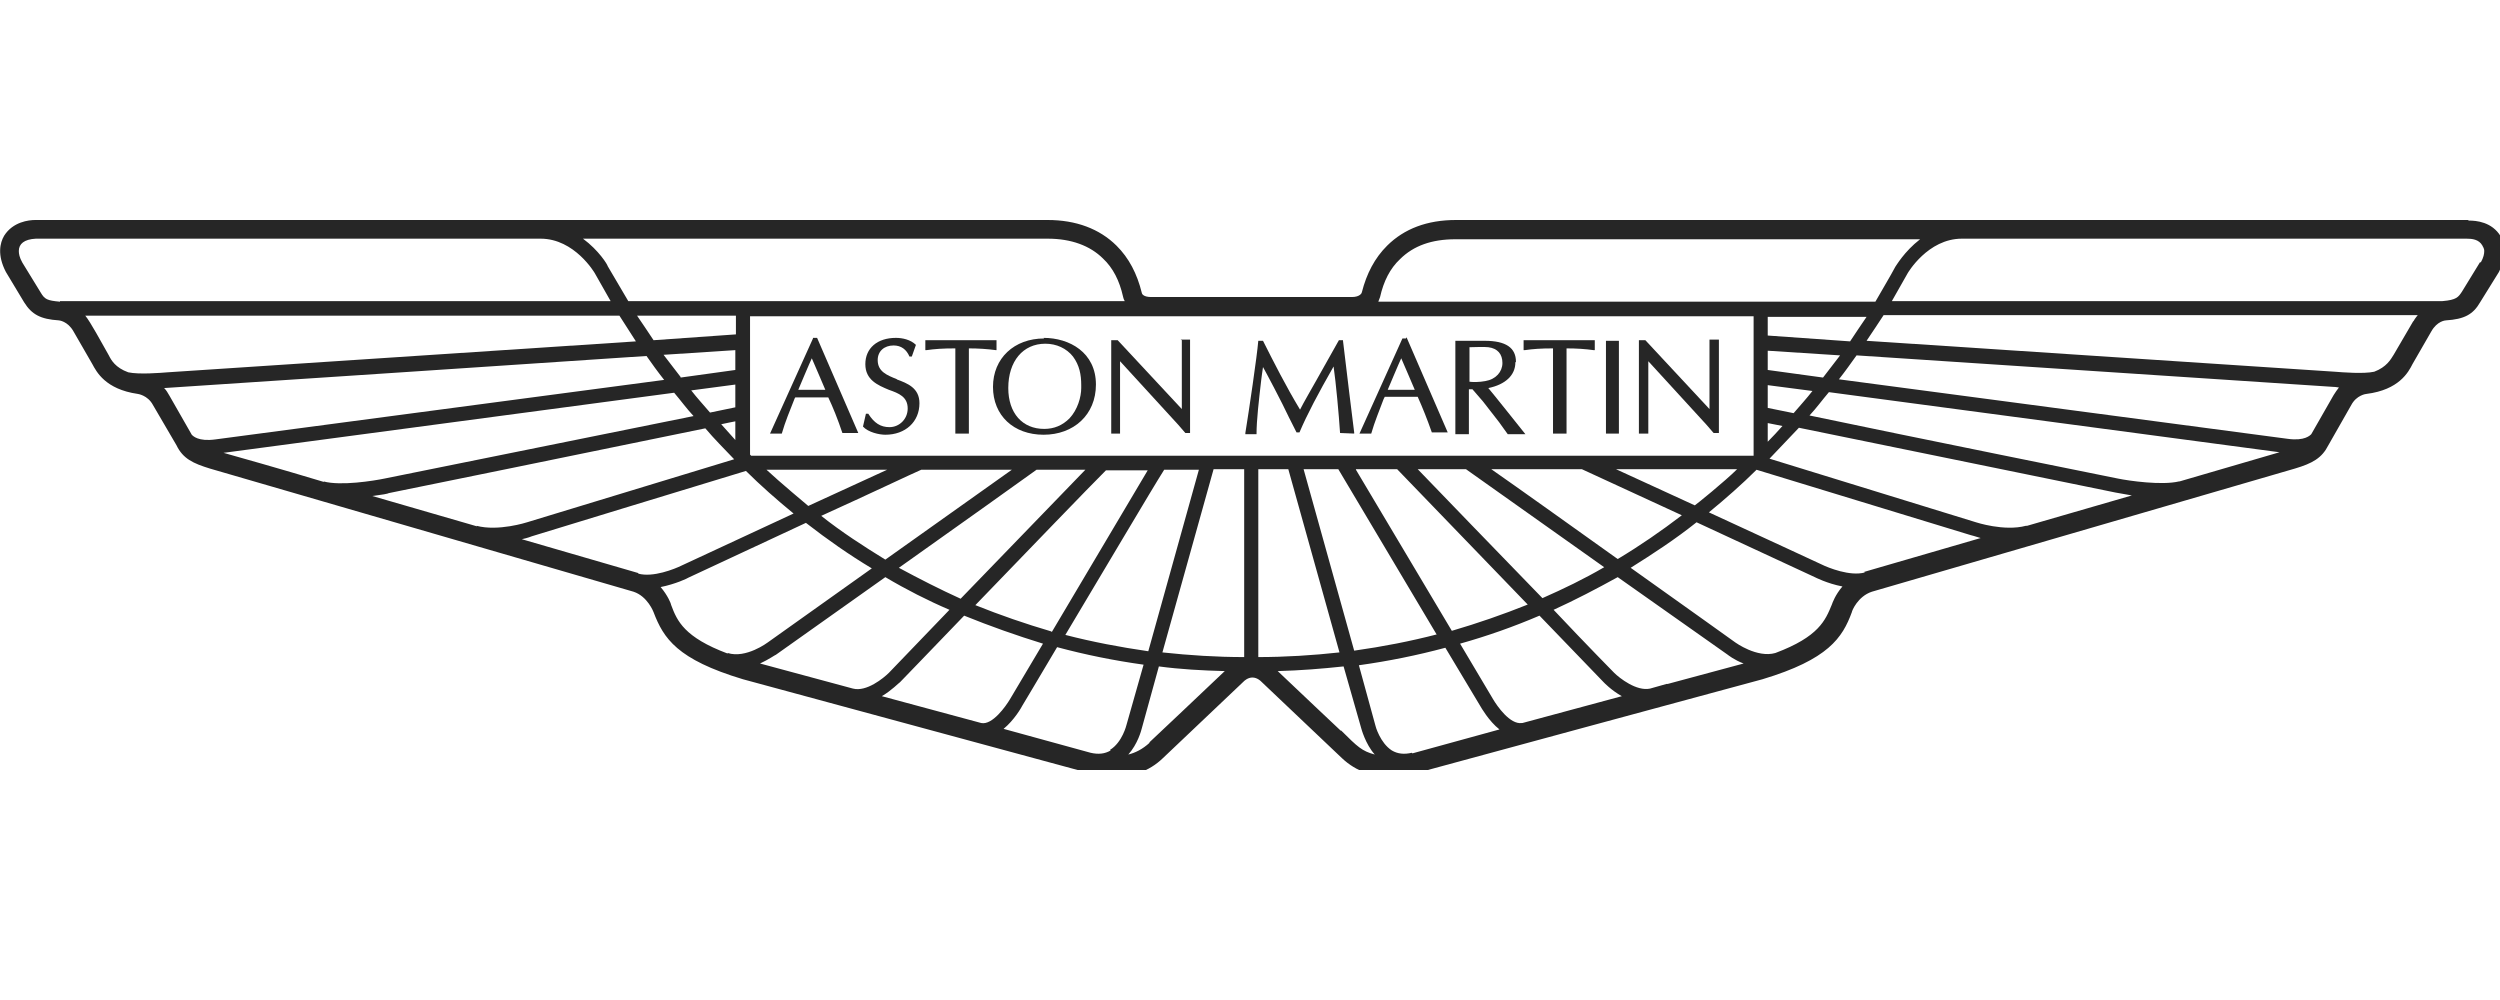 <svg width="250" height="100" viewBox="0 0 250 100" fill="none" xmlns="http://www.w3.org/2000/svg">
<g clip-path="url(#clip0_1302_37686)">
<path d="M246.776 22H145.595C142.713 22 140.418 22.875 138.713 24.568C137.477 25.793 136.654 27.369 136.183 29.236C136.183 29.294 136.006 29.703 135.183 29.703H115.123C114.3 29.703 114.182 29.353 114.182 29.294C113.711 27.369 112.888 25.793 111.652 24.568C109.946 22.875 107.593 22 104.77 22H3.53C2.883 22 1.294 22.175 0.412 23.576C7.22836e-05 24.276 -0.294 25.501 0.588 27.194L2.412 30.228C3.177 31.454 4.059 31.92 5.883 32.037C5.883 32.037 6.765 32.096 7.353 33.146L9.236 36.414C9.648 37.172 10.53 38.923 13.765 39.39C13.765 39.39 14.765 39.507 15.295 40.499L17.648 44.525C18.295 45.867 19.295 46.334 21.001 46.859L63.356 59.172C64.768 59.639 65.356 61.215 65.356 61.215C66.356 63.841 67.709 65.942 74.298 67.926L108.946 77.321C109.358 77.438 113.358 78.663 116.3 75.804L124.418 68.101C124.418 68.101 124.771 67.751 125.241 67.751C125.712 67.751 126.065 68.101 126.065 68.101L134.183 75.804C137.183 78.663 141.124 77.438 141.595 77.321C141.595 77.321 176.185 67.926 176.244 67.926C182.832 65.942 184.244 63.782 185.185 61.215C185.185 61.098 185.774 59.639 187.185 59.172C187.185 59.172 193.597 57.305 229.481 46.859C231.246 46.334 232.188 45.809 232.835 44.525L235.129 40.499C235.658 39.507 236.599 39.39 236.658 39.39C239.894 38.981 240.835 37.231 241.247 36.414L243.129 33.146C243.717 32.096 244.541 32.037 244.6 32.037C246.423 31.92 247.306 31.454 248.012 30.228L249.894 27.194C250.247 26.493 250.483 25.793 250.483 25.151C250.483 24.626 250.365 24.101 250.071 23.634C249.188 22.175 247.6 22.058 246.894 22.058L246.776 22ZM138.007 29.703C138.36 28.127 139.007 26.843 140.007 25.91C141.36 24.568 143.183 23.926 145.536 23.926H192.009C190.421 25.151 189.597 26.61 189.538 26.668C189.009 27.66 188.303 28.828 187.538 30.17H137.83L138.007 29.703ZM176.773 40.791V38.515L181.244 39.098C180.656 39.857 180.009 40.557 179.361 41.316C178.185 41.082 177.361 40.907 176.773 40.791ZM178.244 42.599C177.773 43.125 177.303 43.65 176.773 44.175V42.308L178.244 42.599ZM176.773 37.056V35.072L184.009 35.538C183.479 36.239 182.891 36.997 182.303 37.756L176.773 36.997V37.056ZM176.773 33.554V31.687H186.656C186.127 32.446 185.597 33.263 185.009 34.138L176.773 33.554ZM104.77 23.867C107.123 23.867 109.005 24.568 110.299 25.852C111.299 26.785 111.947 28.069 112.3 29.645C112.3 29.645 112.358 29.936 112.476 30.111H62.827C62.062 28.828 60.768 26.61 60.768 26.61C60.768 26.493 59.885 25.035 58.297 23.867H104.77ZM71.003 41.257C70.356 40.499 69.709 39.798 69.121 39.04L73.533 38.456V40.732L71.003 41.257ZM73.533 42.191V44C73.062 43.475 72.592 42.95 72.121 42.424C72.709 42.308 73.18 42.191 73.533 42.133V42.191ZM68.062 37.698C67.474 36.939 66.886 36.18 66.356 35.48L73.533 35.013V36.997L68.062 37.756V37.698ZM65.356 34.021C64.768 33.146 64.238 32.329 63.709 31.57H73.592V33.438L65.356 34.021ZM6 30.17C4.706 30.053 4.471 29.936 4.059 29.236C4.059 29.236 2.353 26.435 2.235 26.26C1.941 25.735 1.883 25.385 1.883 25.093C1.883 24.393 2.412 23.926 3.588 23.867H54.061C57.473 23.867 59.474 27.31 59.474 27.31C59.944 28.127 60.474 29.061 61.062 30.111H6V30.17ZM12.824 37.231C11.53 36.764 11.118 36.005 10.883 35.538C10.118 34.196 9.059 32.212 8.53 31.57H61.944C62.474 32.387 63.003 33.204 63.591 34.138L16.766 37.231C16.06 37.289 13.883 37.464 12.824 37.231ZM19.177 43.475L16.942 39.565C16.766 39.273 16.648 39.04 16.413 38.806C16.707 38.806 64.65 35.597 64.65 35.597C65.18 36.355 65.768 37.172 66.415 37.989L21.53 43.942C19.825 44.175 19.295 43.592 19.177 43.475ZM32.413 48.202C27.766 46.801 24.001 45.751 22.354 45.284L67.415 39.273C68.062 40.032 68.65 40.849 69.356 41.607L38.472 47.852C37.355 48.085 34.06 48.61 32.355 48.143L32.413 48.202ZM47.708 52.637C44.296 51.645 40.649 50.594 37.237 49.602C38.178 49.485 38.825 49.369 38.884 49.31C38.884 49.31 61.238 44.759 70.533 42.833C71.415 43.883 72.415 44.875 73.415 45.926L52.708 52.228C52.708 52.228 49.826 53.162 47.649 52.578L47.708 52.637ZM63.827 57.305C63.356 57.188 58.473 55.729 52.179 53.92C52.767 53.804 53.179 53.629 53.179 53.629C53.179 53.629 70.533 48.318 74.592 47.093C76.062 48.552 77.651 49.952 79.357 51.353L68.18 56.546C67.474 56.897 65.297 57.772 63.827 57.363V57.305ZM105.123 63.141C102.534 62.382 100.005 61.507 97.534 60.515C102.77 55.087 109.064 48.552 110.594 47.035H114.77L105.182 63.199L105.123 63.141ZM116.417 46.976H119.888L114.829 65.125C112.005 64.716 109.241 64.191 106.535 63.491C110.241 57.305 115.123 49.019 116.417 46.976ZM96.063 59.873C94.004 58.939 91.946 57.889 89.887 56.78C95.887 52.52 102.123 48.085 103.652 46.976H108.535L96.063 59.873ZM88.534 55.963C86.357 54.621 84.18 53.22 82.122 51.586C86.886 49.427 91.299 47.326 92.122 46.976H101.181L88.534 55.963ZM80.827 50.594C80.827 50.594 77.827 48.085 76.651 46.976H88.71L80.827 50.594ZM72.768 65.358C68.415 63.724 67.709 62.09 67.121 60.515C67.121 60.398 66.768 59.523 66.062 58.706C67.533 58.414 68.768 57.83 68.827 57.772C68.827 57.772 74.71 55.029 80.592 52.286C82.769 53.979 84.945 55.496 87.181 56.838L76.768 64.249C76.768 64.249 74.592 65.883 72.768 65.3V65.358ZM85.298 68.859L76.004 66.35C76.886 65.942 77.533 65.475 77.592 65.475C77.592 65.475 82.769 61.798 88.534 57.714C90.593 58.939 92.769 60.048 94.946 60.981L88.887 67.284C88.357 67.809 86.651 69.21 85.298 68.859ZM98.122 72.302L88.181 69.618C89.181 69.034 89.887 68.276 90.004 68.218C90.004 68.218 92.887 65.241 96.416 61.565C99.005 62.615 101.652 63.549 104.299 64.366L101.005 69.91C100.593 70.61 99.24 72.536 98.122 72.302ZM111.064 75.045C110.476 75.395 109.829 75.454 109.064 75.278L100.358 72.886C101.417 72.011 102.123 70.785 102.24 70.552C102.24 70.552 103.711 68.101 105.711 64.716C108.535 65.475 111.417 66.058 114.358 66.467L112.652 72.478C112.652 72.478 112.241 74.228 111.005 74.987L111.064 75.045ZM114.947 74.287C114.241 74.928 113.535 75.278 112.829 75.454C113.77 74.403 114.123 73.061 114.182 72.828L115.888 66.642C118.064 66.934 120.241 67.05 122.476 67.109C120.712 68.801 114.947 74.228 114.947 74.228V74.287ZM124.418 65.708C121.653 65.708 118.947 65.533 116.241 65.241L121.359 46.918H124.418V65.708ZM75.004 45.459V31.629H175.361V45.576H75.121L75.004 45.459ZM135.595 46.918H139.713L152.772 60.456C150.301 61.448 147.772 62.324 145.183 63.082L135.595 46.976V46.918ZM143.713 63.432C141.007 64.133 138.301 64.658 135.418 65.066L130.359 46.918H133.83L143.654 63.432H143.713ZM141.771 46.918H146.595L160.419 56.721C158.419 57.889 156.36 58.881 154.243 59.814C149.654 55.087 144.242 49.485 141.771 46.918ZM149.125 46.918H158.184L168.184 51.528C166.126 53.103 164.008 54.562 161.772 55.904C156.949 52.462 151.89 48.843 149.125 46.918ZM161.655 46.918H173.714C172.479 48.143 169.596 50.477 169.479 50.536C166.537 49.194 163.655 47.852 161.596 46.918H161.655ZM125.83 65.708V46.918H128.83L133.948 65.241C131.3 65.533 128.536 65.708 125.771 65.708H125.83ZM134.065 73.061C134.065 73.061 129.359 68.626 127.771 67.109C130.006 67.05 132.183 66.875 134.359 66.642L136.124 72.828C136.124 72.828 136.536 74.403 137.477 75.454C136.183 75.103 135.771 74.695 134.124 73.061H134.065ZM141.183 75.278C140.418 75.454 139.771 75.395 139.183 75.045C138.007 74.287 137.536 72.594 137.536 72.536L135.889 66.525C138.83 66.117 141.713 65.533 144.536 64.775L148.066 70.668C148.066 70.668 148.889 72.127 149.948 72.944L141.242 75.337L141.183 75.278ZM152.184 72.302C151.007 72.478 149.713 70.61 149.301 69.91L146.007 64.366C148.713 63.607 151.36 62.674 153.949 61.565L160.361 68.218C160.361 68.218 161.125 69.034 162.184 69.618L152.243 72.302H152.184ZM166.655 68.393L165.008 68.859C163.655 69.151 161.949 67.809 161.419 67.284C161.419 67.284 158.713 64.541 155.36 60.981C157.537 59.989 159.655 58.881 161.772 57.714L172.773 65.475C172.773 65.475 173.42 66 174.361 66.35C171.949 66.992 166.773 68.393 166.773 68.393H166.655ZM183.185 60.456C182.538 62.032 181.891 63.666 177.538 65.3C175.714 65.825 173.538 64.249 173.538 64.249C173.538 64.249 168.655 60.748 163.067 56.78C165.302 55.379 167.537 53.92 169.655 52.228L181.479 57.714C181.479 57.714 182.715 58.355 184.244 58.647C183.538 59.464 183.244 60.281 183.185 60.456ZM186.479 57.247C185.009 57.655 182.832 56.78 182.126 56.43C182.126 56.43 176.597 53.862 170.89 51.236C172.596 49.836 174.185 48.435 175.655 46.976L197.068 53.512C197.068 53.512 197.539 53.629 198.068 53.804L186.421 57.188L186.479 57.247ZM202.598 52.578C200.421 53.162 197.598 52.228 197.598 52.228L176.95 45.867C177.95 44.817 178.95 43.767 179.891 42.775L211.539 49.252C211.539 49.252 212.245 49.369 213.187 49.544L202.716 52.578H202.598ZM217.893 48.143C216.187 48.552 212.892 48.085 211.775 47.852C211.775 47.852 190.656 43.592 180.95 41.549C181.656 40.79 182.244 39.974 182.891 39.215L227.952 45.225L217.952 48.143H217.893ZM233.364 39.507C233.364 39.507 231.54 42.716 231.129 43.416C231.011 43.533 230.482 44.117 228.776 43.883L183.891 37.931C184.538 37.114 185.068 36.355 185.656 35.538L233.364 38.69C233.364 38.69 233.599 38.69 233.893 38.748C233.717 38.981 233.541 39.215 233.364 39.507ZM241.306 32.154L239.364 35.48C239.07 35.947 238.658 36.706 237.423 37.172C236.364 37.406 234.246 37.231 233.482 37.172L186.656 34.08C187.244 33.204 187.832 32.329 188.362 31.512H241.776C241.776 31.512 241.482 31.862 241.364 32.096L241.306 32.154ZM248.012 26.202L246.188 29.178C245.835 29.703 245.659 29.995 244.247 30.111H189.185C189.774 29.061 190.303 28.127 190.774 27.31C190.774 27.31 192.774 23.867 196.186 23.867H246.659C247.188 23.867 247.894 23.926 248.247 24.568C248.247 24.626 248.424 24.801 248.424 25.093C248.424 25.385 248.365 25.735 248.071 26.26L248.012 26.202Z" fill="#262626"/>
<path d="M81.298 33.846L77.004 43.357H78.18C78.533 42.132 79.004 41.023 79.415 39.973C79.415 39.973 79.474 39.798 79.533 39.739H82.827C83.298 40.731 83.769 41.898 84.239 43.299H85.828L81.71 33.787H81.298V33.846ZM79.827 38.981C79.827 38.981 81.004 36.18 81.18 35.83C81.298 36.121 82.475 38.806 82.533 38.981H79.827Z" fill="#262626"/>
<path d="M89.71 37.93C88.71 37.522 87.769 37.172 87.769 36.005C87.769 35.129 88.416 34.546 89.357 34.546C90.122 34.546 90.651 34.954 90.945 35.654H91.181L91.593 34.487C91.063 33.962 90.24 33.787 89.592 33.787C87.71 33.787 86.534 34.837 86.534 36.413C86.534 37.989 87.769 38.514 88.886 38.981C89.887 39.331 90.769 39.681 90.769 40.848C90.769 41.898 89.945 42.715 88.945 42.715C88.063 42.715 87.416 42.307 86.828 41.373H86.592L86.298 42.657C86.828 43.241 87.945 43.474 88.534 43.474C90.534 43.474 91.945 42.19 91.945 40.323C91.945 38.806 90.769 38.339 89.651 37.93H89.71Z" fill="#262626"/>
<path d="M99.652 35.014V34.022H92.534V35.014H92.651C93.475 34.897 94.24 34.839 95.534 34.839V43.358H96.887V34.839C97.828 34.839 98.71 34.897 99.593 35.014H99.652Z" fill="#262626"/>
<path d="M104.417 33.846C101.417 33.846 99.299 35.83 99.299 38.689C99.299 41.548 101.358 43.474 104.358 43.474C107.358 43.474 109.593 41.49 109.593 38.456C109.593 35.246 106.946 33.787 104.358 33.787L104.417 33.846ZM108.123 38.806C108.123 39.681 107.77 40.965 106.946 41.84C106.24 42.54 105.417 42.891 104.417 42.891C102.24 42.891 100.828 41.315 100.828 38.806C100.828 36.121 102.299 34.371 104.534 34.371C105.652 34.371 106.652 34.837 107.299 35.654C107.946 36.53 108.123 37.464 108.123 38.514V38.747V38.806Z" fill="#262626"/>
<path d="M118.182 34.021V40.907L111.77 34.021H111.123V43.358H112.005V36.122L117.829 42.483L118.535 43.3H119.006V33.963H118.064L118.182 34.021Z" fill="#262626"/>
<path d="M134.3 34.022H133.889L131.594 38.106C131.594 38.106 130.124 40.674 130.006 40.966C128.594 38.632 127.359 36.181 126.3 34.08H125.829C125.712 35.539 124.888 41.141 124.535 43.3V43.417H125.653C125.653 42.016 125.888 40.032 126.124 37.99C126.124 37.99 126.241 37.056 126.3 36.706C126.477 36.998 128.241 40.324 128.888 41.724L129.653 43.242H129.947C130.712 41.433 131.83 39.332 133.359 36.648C133.595 38.281 133.889 41.491 134.006 43.3L135.418 43.358V43.242C135.124 40.966 134.771 37.99 134.3 34.08V34.022Z" fill="#262626"/>
<path d="M140.595 33.845H140.242L135.948 43.357H137.124C137.477 42.132 137.948 41.023 138.359 39.914C138.359 39.914 138.418 39.797 138.477 39.681H141.771C142.242 40.731 142.713 41.898 143.183 43.24H144.772L140.654 33.728L140.595 33.845ZM138.771 38.98C138.771 38.98 139.948 36.179 140.124 35.829C140.242 36.121 141.418 38.805 141.477 38.98H138.771Z" fill="#262626"/>
<path d="M151.595 36.181C151.595 34.78 150.595 34.08 148.478 34.08H145.536V43.417H146.889V38.924H147.242L148.301 40.149L149.889 42.191L150.772 43.417H152.537C152.537 43.417 149.007 38.982 148.831 38.807C150.537 38.457 151.537 37.523 151.537 36.239L151.595 36.181ZM146.948 38.223V34.722C147.478 34.722 148.36 34.664 148.831 34.722C149.772 34.839 150.242 35.422 150.242 36.298C150.242 37.173 149.595 37.931 148.536 38.107C147.948 38.223 147.242 38.223 146.889 38.165L146.948 38.223Z" fill="#262626"/>
<path d="M152.36 34.022V35.014H152.478C153.301 34.897 154.066 34.839 155.301 34.839V43.358H156.654V34.839C157.654 34.839 158.537 34.897 159.36 35.014H159.478V34.022H152.36Z" fill="#262626"/>
<path d="M161.89 34.08H160.596V43.359H161.89V34.08Z" fill="#262626"/>
<path d="M170.949 40.907L164.537 34.021H163.89V43.358H164.831V36.122L170.655 42.483L171.361 43.3H171.89V33.963H170.949V40.849V40.907Z" fill="#262626"/>
</g>
<defs>
<clipPath id="clip0_1302_37686">
<rect width="250" height="55" fill="white" transform="translate(0 22)"/>
</clipPath>
</defs>
</svg>
